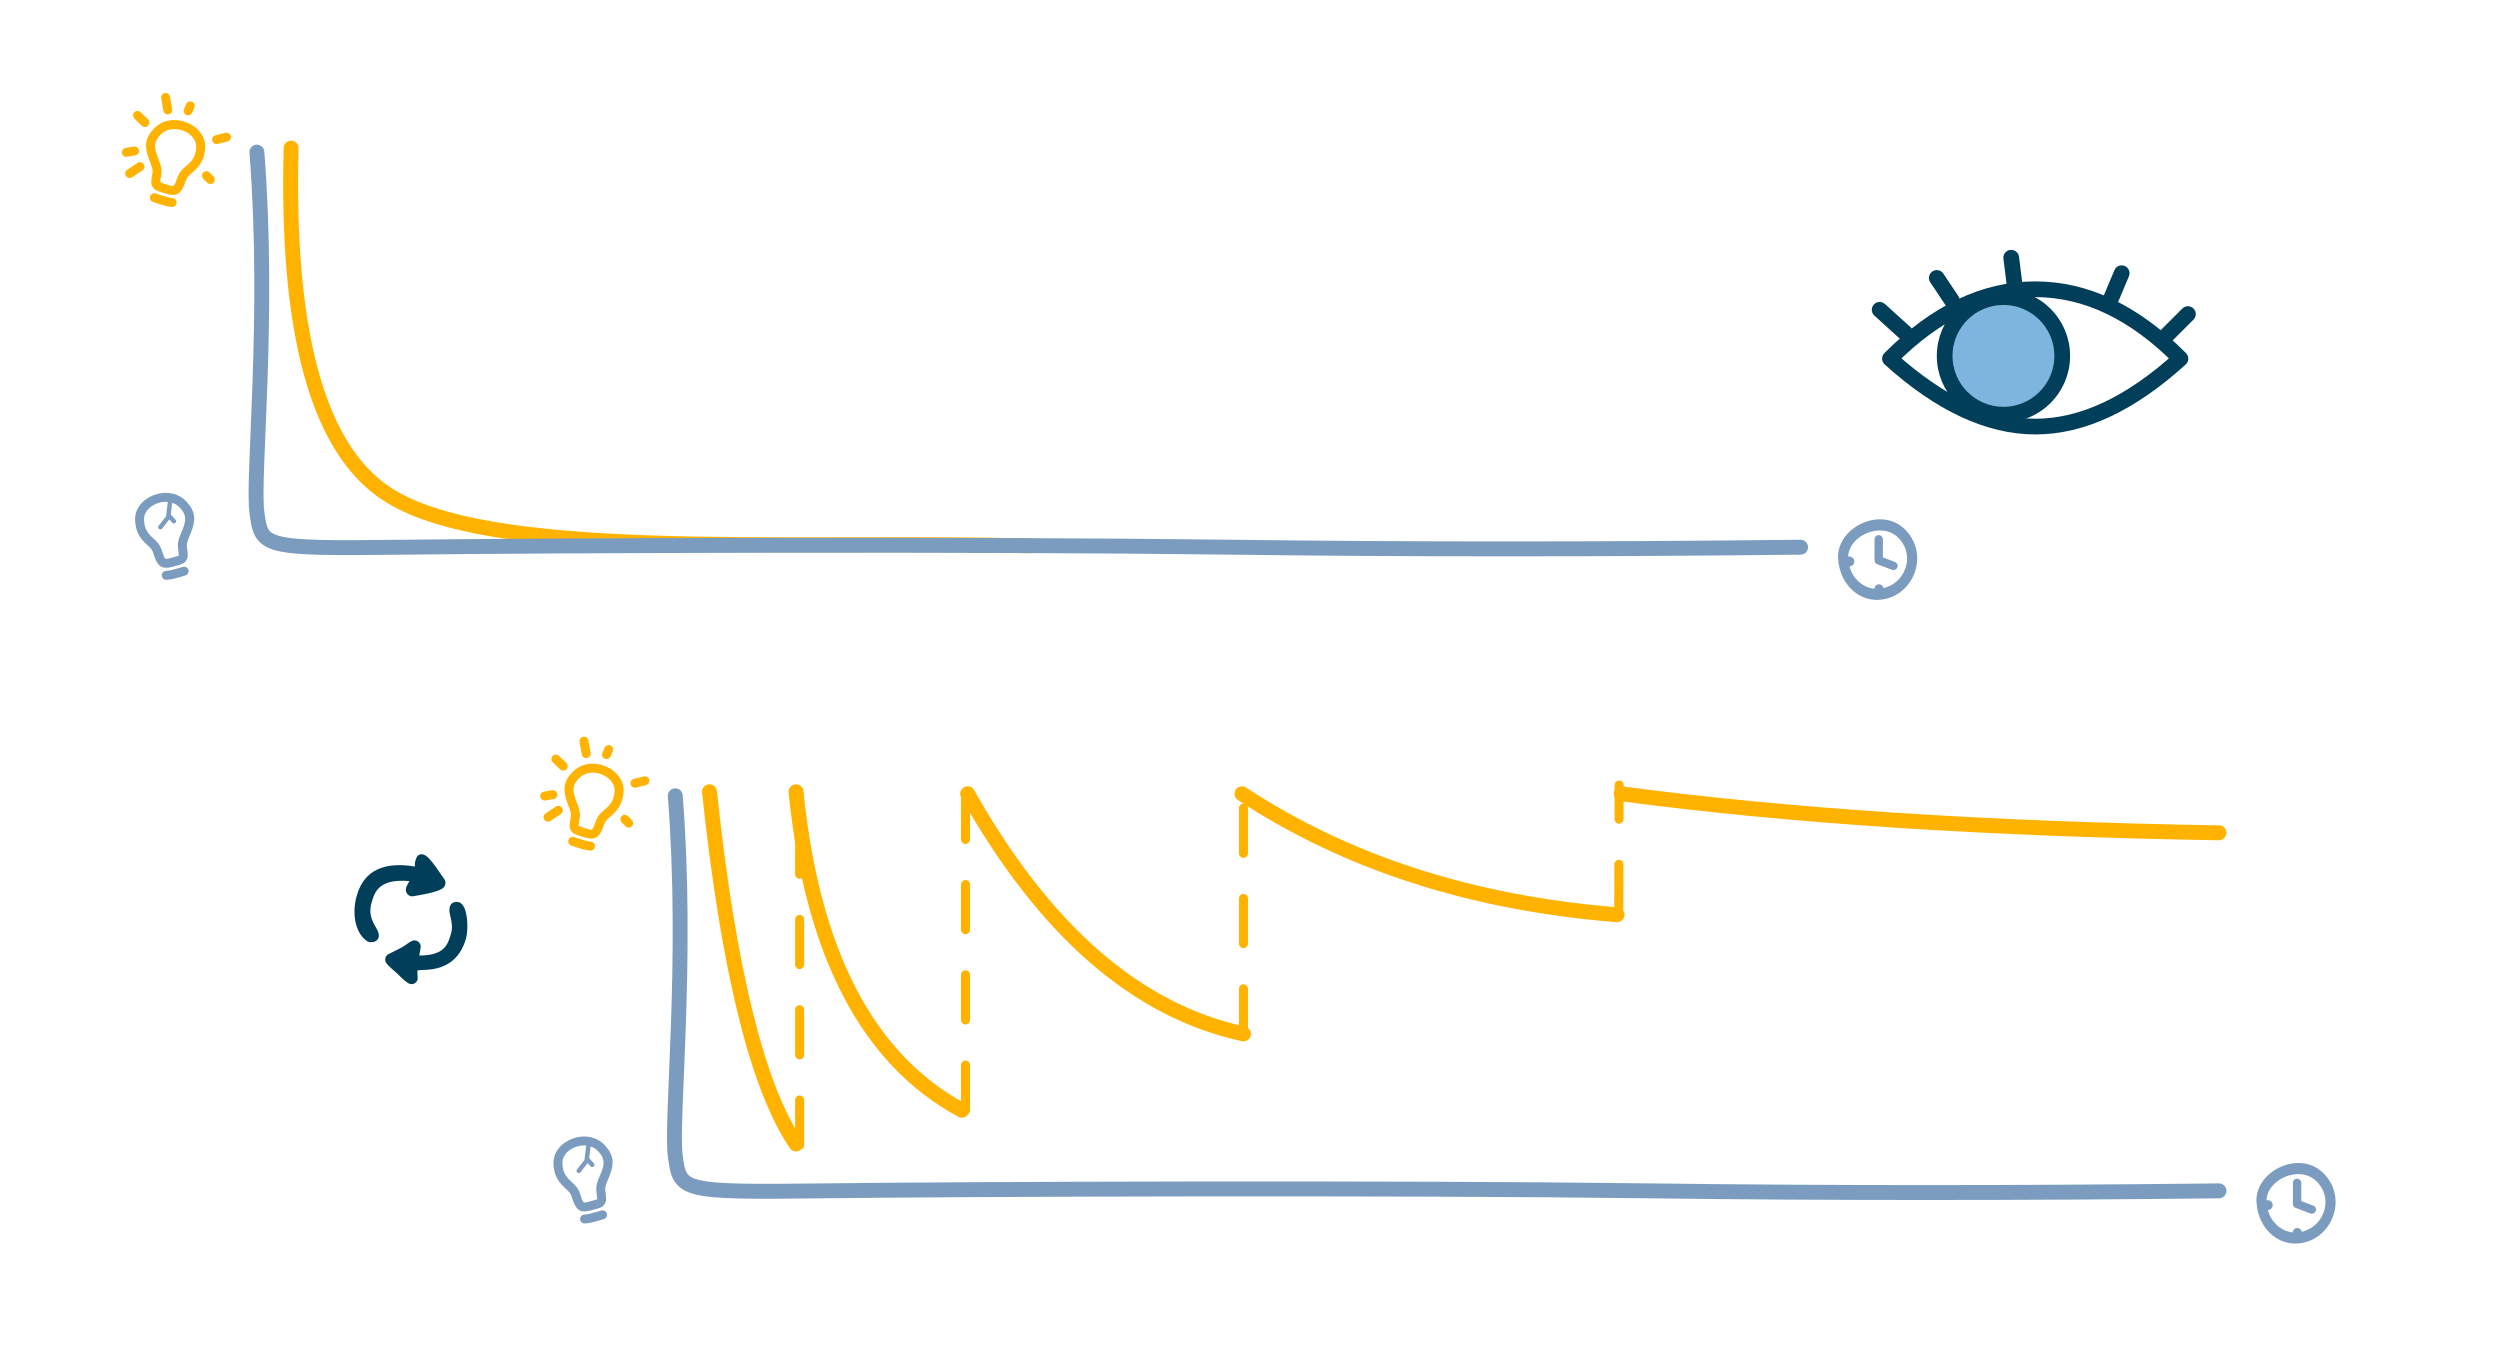 <?xml version="1.0" encoding="UTF-8"?>
<svg width="536px" height="291px" viewBox="0 0 536 291" version="1.1" xmlns="http://www.w3.org/2000/svg" xmlns:xlink="http://www.w3.org/1999/xlink">
    <!-- Generator: Sketch 58 (84663) - https://sketch.com -->
    <title>Artboard Copy 5</title>
    <desc>Created with Sketch.</desc>
    <g id="Artboard-Copy-5" stroke="none" stroke-width="1" fill="none" fill-rule="evenodd">
        <g id="Group-3" transform="translate(22, 17)">
            <path d="M40.41,14.759 C39.384,54.228 46.109,78.865 60.587,88.67 C82.304,103.378 144.786,98.784 199.085,100.028" id="Path-29-Copy-3" stroke="#FFB300" stroke-width="3.2" stroke-linecap="round"></path>
            <path d="M33.074,15.615 C35.879,51.348 32.066,85.217 33.074,92.787 C34.083,100.357 34.083,100.683 64.486,100.32 C94.889,99.957 185.373,99.594 242.154,100.32 C280.008,100.804 320.637,100.804 364.039,100.32" id="Path-3" stroke="#7C9CBF" stroke-width="3.2" stroke-linecap="round"></path>
            <path d="M386.361,96.444 C391.325,101.267 388.951,109.304 382.94,111.224 C377.499,112.962 372.41,108.84 372.089,102.704 C371.743,96.102 381.221,91.449 386.361,96.444 Z M374.248,102.335 L374.34,102.321 L374.34,102.321 L374.46,102.315 C375.073,102.315 375.569,102.792 375.569,103.38 C375.569,103.969 375.073,104.446 374.46,104.446 L374.536,104.442 C375.289,107.144 377.393,108.989 379.899,109.222 L379.897,109.189 C379.897,108.685 380.322,108.277 380.846,108.277 C381.333,108.277 381.734,108.629 381.789,109.082 L381.79,109.093 C381.957,109.055 382.125,109.01 382.293,108.958 C386.797,107.557 388.595,101.687 384.874,98.183 C381.228,94.749 374.363,97.895 374.248,102.335 Z M380.797,97.725 C381.256,97.725 381.635,98.069 381.69,98.513 L381.697,98.626 L381.697,102.505 L384.272,103.481 C384.736,103.658 384.97,104.177 384.794,104.642 C384.631,105.071 384.176,105.303 383.741,105.198 L383.633,105.165 L380.478,103.968 C380.167,103.85 379.95,103.572 379.905,103.249 L379.897,103.126 L379.897,98.626 C379.897,98.128 380.3,97.725 380.797,97.725 Z" id="Combined-Shape" fill="#7C9CBF" fill-rule="nonzero"></path>
            <path d="M10.698,24.539 L10.804,24.576 L10.881,24.605 C11.296,24.749 12.188,24.898 13.508,25.032 L13.797,25.06 L14.415,25.116 C14.943,25.16 15.335,25.625 15.291,26.153 C15.246,26.681 14.782,27.073 14.254,27.029 C12.127,26.85 10.77,26.638 10.073,26.351 C9.583,26.15 9.349,25.589 9.551,25.098 C9.738,24.643 10.235,24.409 10.698,24.539 Z M20.418,12.515 C21.402,15.221 20.774,16.895 18.754,18.99 L18.547,19.201 L17.826,19.931 C17.253,20.537 16.971,20.956 16.86,21.382 C16.35,23.339 16.235,23.673 15.643,24.078 L15.567,24.13 L15.497,24.174 C15.083,24.437 14.819,24.508 13.968,24.442 L13.777,24.426 L13.363,24.385 L12.511,24.288 C10.051,24.003 9.488,23.065 9.608,20.766 L9.622,20.547 L9.635,20.35 L9.658,19.879 L9.662,19.608 C9.662,19.36 9.611,19.106 9.501,18.798 L9.427,18.606 L9.375,18.48 L9.245,18.19 L8.909,17.463 C8.103,15.639 7.944,14.22 8.637,12.112 C10.245,7.218 18.51,7.266 20.418,12.515 Z M19.355,20.444 C19.804,20.162 20.397,20.297 20.679,20.746 L20.679,20.746 L22.085,22.983 C22.367,23.432 22.232,24.025 21.783,24.307 C21.334,24.589 20.742,24.454 20.46,24.005 L20.46,24.005 L19.053,21.767 C18.771,21.318 18.906,20.726 19.355,20.444 Z M10.461,12.712 C9.939,14.299 10.035,15.257 10.655,16.663 L10.769,16.916 L11.07,17.565 L11.206,17.884 C11.454,18.494 11.582,19.03 11.582,19.608 C11.582,19.754 11.579,19.89 11.574,20.037 L11.563,20.268 L11.501,21.255 C11.464,22.065 11.564,22.217 12.225,22.317 L12.356,22.336 L13.575,22.475 C14.128,22.532 14.364,22.545 14.463,22.534 L14.489,22.53 L14.521,22.518 C14.553,22.481 14.621,22.3 14.781,21.722 L14.823,21.569 L15.002,20.898 C15.212,20.09 15.642,19.448 16.416,18.629 L16.616,18.42 L17.368,17.661 C18.93,16.048 19.294,15.044 18.614,13.172 C17.319,9.61 11.491,9.576 10.461,12.712 Z M22.721,17.794 L22.825,17.855 L24.309,18.848 C24.75,19.142 24.868,19.739 24.574,20.179 C24.302,20.586 23.773,20.718 23.346,20.504 L23.242,20.444 L21.758,19.451 C21.317,19.156 21.199,18.56 21.493,18.119 C21.765,17.712 22.294,17.58 22.721,17.794 Z M6.946,16.869 C7.124,17.328 6.924,17.84 6.499,18.064 L6.397,18.111 L5.307,18.533 C4.812,18.724 4.256,18.478 4.065,17.984 C3.887,17.525 4.086,17.013 4.512,16.789 L4.614,16.742 L5.704,16.32 C6.198,16.129 6.754,16.374 6.946,16.869 Z M25.708,11.1 C25.876,11.563 25.666,12.071 25.236,12.286 L25.133,12.33 L23.076,13.076 C22.577,13.257 22.027,13 21.846,12.501 C21.678,12.039 21.888,11.531 22.318,11.316 L22.421,11.272 L24.479,10.525 C24.977,10.344 25.528,10.602 25.708,11.1 Z M5.976,7.093 L6.076,7.162 L7.799,8.511 C8.216,8.838 8.29,9.441 7.963,9.859 C7.661,10.244 7.124,10.336 6.715,10.091 L6.615,10.023 L4.892,8.674 C4.474,8.347 4.401,7.743 4.728,7.326 C5.03,6.94 5.567,6.848 5.976,7.093 Z M21.408,4.666 C21.813,4.94 21.944,5.47 21.728,5.895 L21.667,5.999 L20.148,8.25 C19.852,8.69 19.255,8.806 18.816,8.509 C18.41,8.236 18.28,7.706 18.496,7.281 L18.557,7.177 L20.075,4.925 C20.372,4.486 20.968,4.37 21.408,4.666 Z M15.317,4 C15.809,4.007 16.21,4.384 16.258,4.862 L16.263,4.974 L16.246,6.143 C16.238,6.673 15.802,7.097 15.272,7.089 C14.779,7.082 14.379,6.705 14.331,6.227 L14.326,6.115 L14.343,4.946 C14.351,4.416 14.787,3.992 15.317,4 Z" id="Combined-Shape" fill="#FFB300" fill-rule="nonzero" transform="translate(14.883, 15.516) scale(-1, 1) rotate(-24) translate(-14.883, -15.516) "></path>
            <path d="M18.397,105.177 C18.554,105.683 18.27,106.221 17.764,106.378 C15.725,107.008 14.387,107.32 13.634,107.315 C13.104,107.312 12.676,106.88 12.68,106.349 C12.683,105.857 13.056,105.454 13.534,105.401 L13.646,105.395 L13.729,105.394 C14.167,105.372 15.05,105.176 16.324,104.806 L16.603,104.724 L17.196,104.543 C17.703,104.387 18.24,104.67 18.397,105.177 Z M18.042,90.612 C19.97,92.754 20.013,94.543 18.921,97.246 L18.812,97.511 L18.417,98.459 C18.113,99.235 18.008,99.729 18.065,100.166 C18.325,102.171 18.343,102.524 17.947,103.121 L17.895,103.197 L17.847,103.265 C17.561,103.664 17.343,103.829 16.53,104.086 L16.346,104.143 L15.948,104.259 L15.121,104.49 C12.733,105.146 11.86,104.488 11.11,102.311 L11.041,102.103 L10.979,101.915 L10.824,101.47 L10.726,101.217 C10.633,100.987 10.491,100.771 10.273,100.526 L10.133,100.376 L10.037,100.279 L9.809,100.059 L9.225,99.511 C7.794,98.122 7.115,96.866 6.968,94.651 C6.626,89.511 14.306,86.459 18.042,90.612 Z M8.883,94.524 C8.994,96.196 9.445,97.048 10.554,98.125 L10.745,98.307 L11.266,98.796 L11.513,99.041 C11.97,99.513 12.29,99.962 12.506,100.498 C12.561,100.633 12.61,100.761 12.66,100.899 L12.736,101.117 L13.049,102.055 C13.318,102.82 13.467,102.923 14.118,102.769 L14.246,102.737 L15.429,102.409 C15.963,102.256 16.186,102.179 16.274,102.131 L16.297,102.118 L16.322,102.095 C16.337,102.048 16.333,101.856 16.265,101.26 L16.247,101.102 L16.161,100.413 C16.053,99.585 16.211,98.828 16.621,97.779 L16.729,97.511 L17.142,96.526 C17.986,94.444 17.947,93.377 16.615,91.896 C16.134,91.361 15.549,91.006 14.919,90.803 L14.62,93.306 L14.643,93.326 L15.633,94.425 C15.81,94.622 15.794,94.925 15.597,95.103 C15.401,95.28 15.097,95.264 14.92,95.067 L14.92,95.067 L14.289,94.368 L12.769,96.327 C12.606,96.536 12.305,96.574 12.095,96.411 C11.909,96.267 11.859,96.012 11.964,95.811 L12.011,95.738 L13.61,93.68 L13.975,90.612 C11.474,90.382 8.726,92.159 8.883,94.524 Z" id="Combined-Shape" fill="#7C9CBF" fill-rule="nonzero"></path>
        </g>
        <g id="Group-2" transform="translate(111.7, 155)">
            <g id="Group" transform="translate(32.9, 12.787)" stroke-linecap="round">
                <path d="M0.175,2.828 C2.979,38.561 -0.834,72.429 0.175,80 C1.183,87.57 1.183,87.896 31.586,87.533 C61.99,87.17 152.473,86.806 209.254,87.533 C247.108,88.017 287.737,88.017 331.14,87.533" id="Path-3" stroke="#7C9CBF" stroke-width="3.2"></path>
                <path d="M62.86,2.397 C79.4,31.769 99.113,48.929 121.998,53.879" id="Path-29-Copy" stroke="#FFB300" stroke-width="3.2"></path>
                <path d="M121.679,2.397 C144.169,17.194 170.971,25.839 202.088,28.332" id="Path-29-Copy-5" stroke="#FFB300" stroke-width="3.2"></path>
                <path d="M202.999,2.397 C238.837,7.173 281.55,9.964 331.136,10.768" id="Path-29-Copy-6" stroke="#FFB300" stroke-width="3.2"></path>
                <path d="M26.066,1.972 C29.561,36.576 41.416,59.335 61.632,70.248" id="Path-29-Copy-2" stroke="#FFB300" stroke-width="3.2"></path>
                <path d="M7.511,1.972 C11.547,39.951 17.733,65.122 26.066,77.487" id="Path-29-Copy-3" stroke="#FFB300" stroke-width="3.2"></path>
                <path d="M121.998,53.879 L121.998,0.518" id="Line-3-Copy-3" stroke="#FFB300" stroke-width="1.935" stroke-dasharray="9.677"></path>
                <path d="M202.461,27.198 L202.544,0.518" id="Line-3-Copy-4" stroke="#FFB300" stroke-width="1.935" stroke-dasharray="9.677"></path>
                <path d="M62.405,70.248 L62.405,2.349" id="Line-3-Copy" stroke="#FFB300" stroke-width="1.935" stroke-dasharray="9.677"></path>
                <path d="M26.84,77.722 L26.84,2.822" id="Line-3-Copy-2" stroke="#FFB300" stroke-width="1.935" stroke-dasharray="9.677"></path>
            </g>
            <path d="M386.361,96.444 C391.325,101.267 388.951,109.304 382.94,111.224 C377.499,112.962 372.41,108.84 372.089,102.704 C371.743,96.102 381.221,91.449 386.361,96.444 Z M374.248,102.335 L374.34,102.321 L374.34,102.321 L374.46,102.315 C375.073,102.315 375.569,102.792 375.569,103.38 C375.569,103.969 375.073,104.446 374.46,104.446 L374.536,104.442 C375.289,107.144 377.393,108.989 379.899,109.222 L379.897,109.189 C379.897,108.685 380.322,108.277 380.846,108.277 C381.333,108.277 381.734,108.629 381.789,109.082 L381.79,109.093 C381.957,109.055 382.125,109.01 382.293,108.958 C386.797,107.557 388.595,101.687 384.874,98.183 C381.228,94.749 374.363,97.895 374.248,102.335 Z M380.797,97.725 C381.256,97.725 381.635,98.069 381.69,98.513 L381.697,98.626 L381.697,102.505 L384.272,103.481 C384.736,103.658 384.97,104.177 384.794,104.642 C384.631,105.071 384.176,105.303 383.741,105.198 L383.633,105.165 L380.478,103.968 C380.167,103.85 379.95,103.572 379.905,103.249 L379.897,103.126 L379.897,98.626 C379.897,98.128 380.3,97.725 380.797,97.725 Z" id="Combined-Shape" fill="#7C9CBF" fill-rule="nonzero"></path>
            <path d="M10.698,24.539 L10.804,24.576 L10.881,24.605 C11.296,24.749 12.188,24.898 13.508,25.032 L13.797,25.06 L14.415,25.116 C14.943,25.16 15.335,25.625 15.291,26.153 C15.246,26.681 14.782,27.073 14.254,27.029 C12.127,26.85 10.77,26.638 10.073,26.351 C9.583,26.15 9.349,25.589 9.551,25.098 C9.738,24.643 10.235,24.409 10.698,24.539 Z M20.418,12.515 C21.402,15.221 20.774,16.895 18.754,18.99 L18.547,19.201 L17.826,19.931 C17.253,20.537 16.971,20.956 16.86,21.382 C16.35,23.339 16.235,23.673 15.643,24.078 L15.567,24.13 L15.497,24.174 C15.083,24.437 14.819,24.508 13.968,24.442 L13.777,24.426 L13.363,24.385 L12.511,24.288 C10.051,24.003 9.488,23.065 9.608,20.766 L9.622,20.547 L9.635,20.35 L9.658,19.879 L9.662,19.608 C9.662,19.36 9.611,19.106 9.501,18.798 L9.427,18.606 L9.375,18.48 L9.245,18.19 L8.909,17.463 C8.103,15.639 7.944,14.22 8.637,12.112 C10.245,7.218 18.51,7.266 20.418,12.515 Z M19.355,20.444 C19.804,20.162 20.397,20.297 20.679,20.746 L20.679,20.746 L22.085,22.983 C22.367,23.432 22.232,24.025 21.783,24.307 C21.334,24.589 20.742,24.454 20.46,24.005 L20.46,24.005 L19.053,21.767 C18.771,21.318 18.906,20.726 19.355,20.444 Z M10.461,12.712 C9.939,14.299 10.035,15.257 10.655,16.663 L10.769,16.916 L11.07,17.565 L11.206,17.884 C11.454,18.494 11.582,19.03 11.582,19.608 C11.582,19.754 11.579,19.89 11.574,20.037 L11.563,20.268 L11.501,21.255 C11.464,22.065 11.564,22.217 12.225,22.317 L12.356,22.336 L13.575,22.475 C14.128,22.532 14.364,22.545 14.463,22.534 L14.489,22.53 L14.521,22.518 C14.553,22.481 14.621,22.3 14.781,21.722 L14.823,21.569 L15.002,20.898 C15.212,20.09 15.642,19.448 16.416,18.629 L16.616,18.42 L17.368,17.661 C18.93,16.048 19.294,15.044 18.614,13.172 C17.319,9.61 11.491,9.576 10.461,12.712 Z M22.721,17.794 L22.825,17.855 L24.309,18.848 C24.75,19.142 24.868,19.739 24.574,20.179 C24.302,20.586 23.773,20.718 23.346,20.504 L23.242,20.444 L21.758,19.451 C21.317,19.156 21.199,18.56 21.493,18.119 C21.765,17.712 22.294,17.58 22.721,17.794 Z M6.946,16.869 C7.124,17.328 6.924,17.84 6.499,18.064 L6.397,18.111 L5.307,18.533 C4.812,18.724 4.256,18.478 4.065,17.984 C3.887,17.525 4.086,17.013 4.512,16.789 L4.614,16.742 L5.704,16.32 C6.198,16.129 6.754,16.374 6.946,16.869 Z M25.708,11.1 C25.876,11.563 25.666,12.071 25.236,12.286 L25.133,12.33 L23.076,13.076 C22.577,13.257 22.027,13 21.846,12.501 C21.678,12.039 21.888,11.531 22.318,11.316 L22.421,11.272 L24.479,10.525 C24.977,10.344 25.528,10.602 25.708,11.1 Z M5.976,7.093 L6.076,7.162 L7.799,8.511 C8.216,8.838 8.29,9.441 7.963,9.859 C7.661,10.244 7.124,10.336 6.715,10.091 L6.615,10.023 L4.892,8.674 C4.474,8.347 4.401,7.743 4.728,7.326 C5.03,6.94 5.567,6.848 5.976,7.093 Z M21.408,4.666 C21.813,4.94 21.944,5.47 21.728,5.895 L21.667,5.999 L20.148,8.25 C19.852,8.69 19.255,8.806 18.816,8.509 C18.41,8.236 18.28,7.706 18.496,7.281 L18.557,7.177 L20.075,4.925 C20.372,4.486 20.968,4.37 21.408,4.666 Z M15.317,4 C15.809,4.007 16.21,4.384 16.258,4.862 L16.263,4.974 L16.246,6.143 C16.238,6.673 15.802,7.097 15.272,7.089 C14.779,7.082 14.379,6.705 14.331,6.227 L14.326,6.115 L14.343,4.946 C14.351,4.416 14.787,3.992 15.317,4 Z" id="Combined-Shape" fill="#FFB300" fill-rule="nonzero" transform="translate(14.883, 15.516) scale(-1, 1) rotate(-24) translate(-14.883, -15.516) "></path>
            <path d="M18.397,105.177 C18.554,105.683 18.27,106.221 17.764,106.378 C15.725,107.008 14.387,107.32 13.634,107.315 C13.104,107.312 12.676,106.88 12.68,106.349 C12.683,105.857 13.056,105.454 13.534,105.401 L13.646,105.395 L13.729,105.394 C14.167,105.372 15.05,105.176 16.324,104.806 L16.603,104.724 L17.196,104.543 C17.703,104.387 18.24,104.67 18.397,105.177 Z M18.042,90.612 C19.97,92.754 20.013,94.543 18.921,97.246 L18.812,97.511 L18.417,98.459 C18.113,99.235 18.008,99.729 18.065,100.166 C18.325,102.171 18.343,102.524 17.947,103.121 L17.895,103.197 L17.847,103.265 C17.561,103.664 17.343,103.829 16.53,104.086 L16.346,104.143 L15.948,104.259 L15.121,104.49 C12.733,105.146 11.86,104.488 11.11,102.311 L11.041,102.103 L10.979,101.915 L10.824,101.47 L10.726,101.217 C10.633,100.987 10.491,100.771 10.273,100.526 L10.133,100.376 L10.037,100.279 L9.809,100.059 L9.225,99.511 C7.794,98.122 7.115,96.866 6.968,94.651 C6.626,89.511 14.306,86.459 18.042,90.612 Z M8.883,94.524 C8.994,96.196 9.445,97.048 10.554,98.125 L10.745,98.307 L11.266,98.796 L11.513,99.041 C11.97,99.513 12.29,99.962 12.506,100.498 C12.561,100.633 12.61,100.761 12.66,100.899 L12.736,101.117 L13.049,102.055 C13.318,102.82 13.467,102.923 14.118,102.769 L14.246,102.737 L15.429,102.409 C15.963,102.256 16.186,102.179 16.274,102.131 L16.297,102.118 L16.322,102.095 C16.337,102.048 16.333,101.856 16.265,101.26 L16.247,101.102 L16.161,100.413 C16.053,99.585 16.211,98.828 16.621,97.779 L16.729,97.511 L17.142,96.526 C17.986,94.444 17.947,93.377 16.615,91.896 C16.134,91.361 15.549,91.006 14.919,90.803 L14.62,93.306 L14.643,93.326 L15.633,94.425 C15.81,94.622 15.794,94.925 15.597,95.103 C15.401,95.28 15.097,95.264 14.92,95.067 L14.92,95.067 L14.289,94.368 L12.769,96.327 C12.606,96.536 12.305,96.574 12.095,96.411 C11.909,96.267 11.859,96.012 11.964,95.811 L12.011,95.738 L13.61,93.68 L13.975,90.612 C11.474,90.382 8.726,92.159 8.883,94.524 Z" id="Combined-Shape" fill="#7C9CBF" fill-rule="nonzero"></path>
        </g>
        <g id="eye" transform="translate(403, 54)" stroke="#003E59" stroke-width="3.37">
            <circle id="Oval" fill="#7EB5DE" cx="26.538" cy="22.304" r="12.604"></circle>
            <path d="M2.209,22.898 C12.066,12.976 22.445,8.015 33.346,8.015 C44.248,8.015 54.627,12.976 64.484,22.898 C53.786,32.605 43.423,37.459 33.397,37.459 C23.37,37.459 12.974,32.605 2.209,22.898 Z" id="Path-45" stroke-linejoin="round"></path>
            <path d="M1.24344979e-14,12.423 L5.528,17.435" id="Path-46" stroke-linecap="round"></path>
            <path d="M12.249,5.594 L15.478,10.437" id="Line-3" stroke-linecap="round"></path>
            <path d="M28.203,1.26 L28.96,7.266" id="Line-4" stroke-linecap="round"></path>
            <path d="M51.889,4.579 L49.507,10.24" id="Line-6" stroke-linecap="round"></path>
            <path d="M66.087,13.337 L61.243,18.181" id="Line-7" stroke-linecap="round"></path>
        </g>
        <path d="M97.348,193.447 C98.463,193.151 99.164,193.651 99.671,194.922 C100.201,196.25 100.487,199.435 99.817,201.54 C97.52,208.761 91.046,207.785 89.52,208.033 C89.423,208.818 89.627,209.681 89.52,210.043 C89.271,210.879 88.302,211.257 87.552,210.811 C86.657,210.278 85.91,209.443 85.021,208.596 C84.363,207.969 83.561,207.401 82.904,206.604 L82.904,206.604 L82.812,206.482 C82.562,206.107 82.526,205.651 82.676,205.26 C82.71,205.171 82.754,205.085 82.806,205.005 L82.806,205.005 L82.914,204.861 C83.011,204.748 83.128,204.649 83.262,204.573 C84.808,203.818 85.775,203.329 86.163,203.106 C87.168,202.53 87.828,201.887 88.461,201.685 C89.324,201.41 90.206,202.054 90.206,202.96 C90.206,203.114 90.097,203.748 89.881,204.861 C94.995,204.861 95.865,202.783 96.504,200.835 C96.964,199.435 97.11,198.578 96.45,195.946 C96.271,195.229 96.232,193.744 97.348,193.447 Z M89.694,183.366 C90.454,182.837 91.348,183.38 91.936,183.997 C92.943,185.056 93.804,186.387 95.346,188.625 C95.432,188.75 95.461,188.897 95.484,189.038 L95.484,189.038 L95.505,189.189 C95.549,189.694 95.324,190.213 94.782,190.54 C94.128,190.936 93.138,191.248 91.794,191.551 C91.148,191.696 90.49,191.823 89.694,191.963 L89.694,191.963 L88.553,192.164 C88.128,192.213 87.683,192.094 87.333,191.673 C87.008,191.283 86.966,190.893 87.035,190.506 C87.076,190.272 87.15,190.091 87.283,189.82 L87.283,189.82 L87.763,188.902 C84.458,188.625 81.266,189.065 80.112,192.164 C79.211,194.585 78.976,196.142 80.517,198.707 C80.99,199.494 81.503,200.509 81.051,201.291 C80.599,202.073 79.291,202.2 78.683,201.779 C75.669,199.694 75.306,194.459 77.036,190.506 C78.919,186.202 83.083,184.817 88.929,185.783 C88.929,185.208 88.962,184.83 89.027,184.649 C89.231,184.086 89.273,183.66 89.694,183.366 Z" id="Combined-Shape" fill="#003E59" fill-rule="nonzero"></path>
    </g>
</svg>